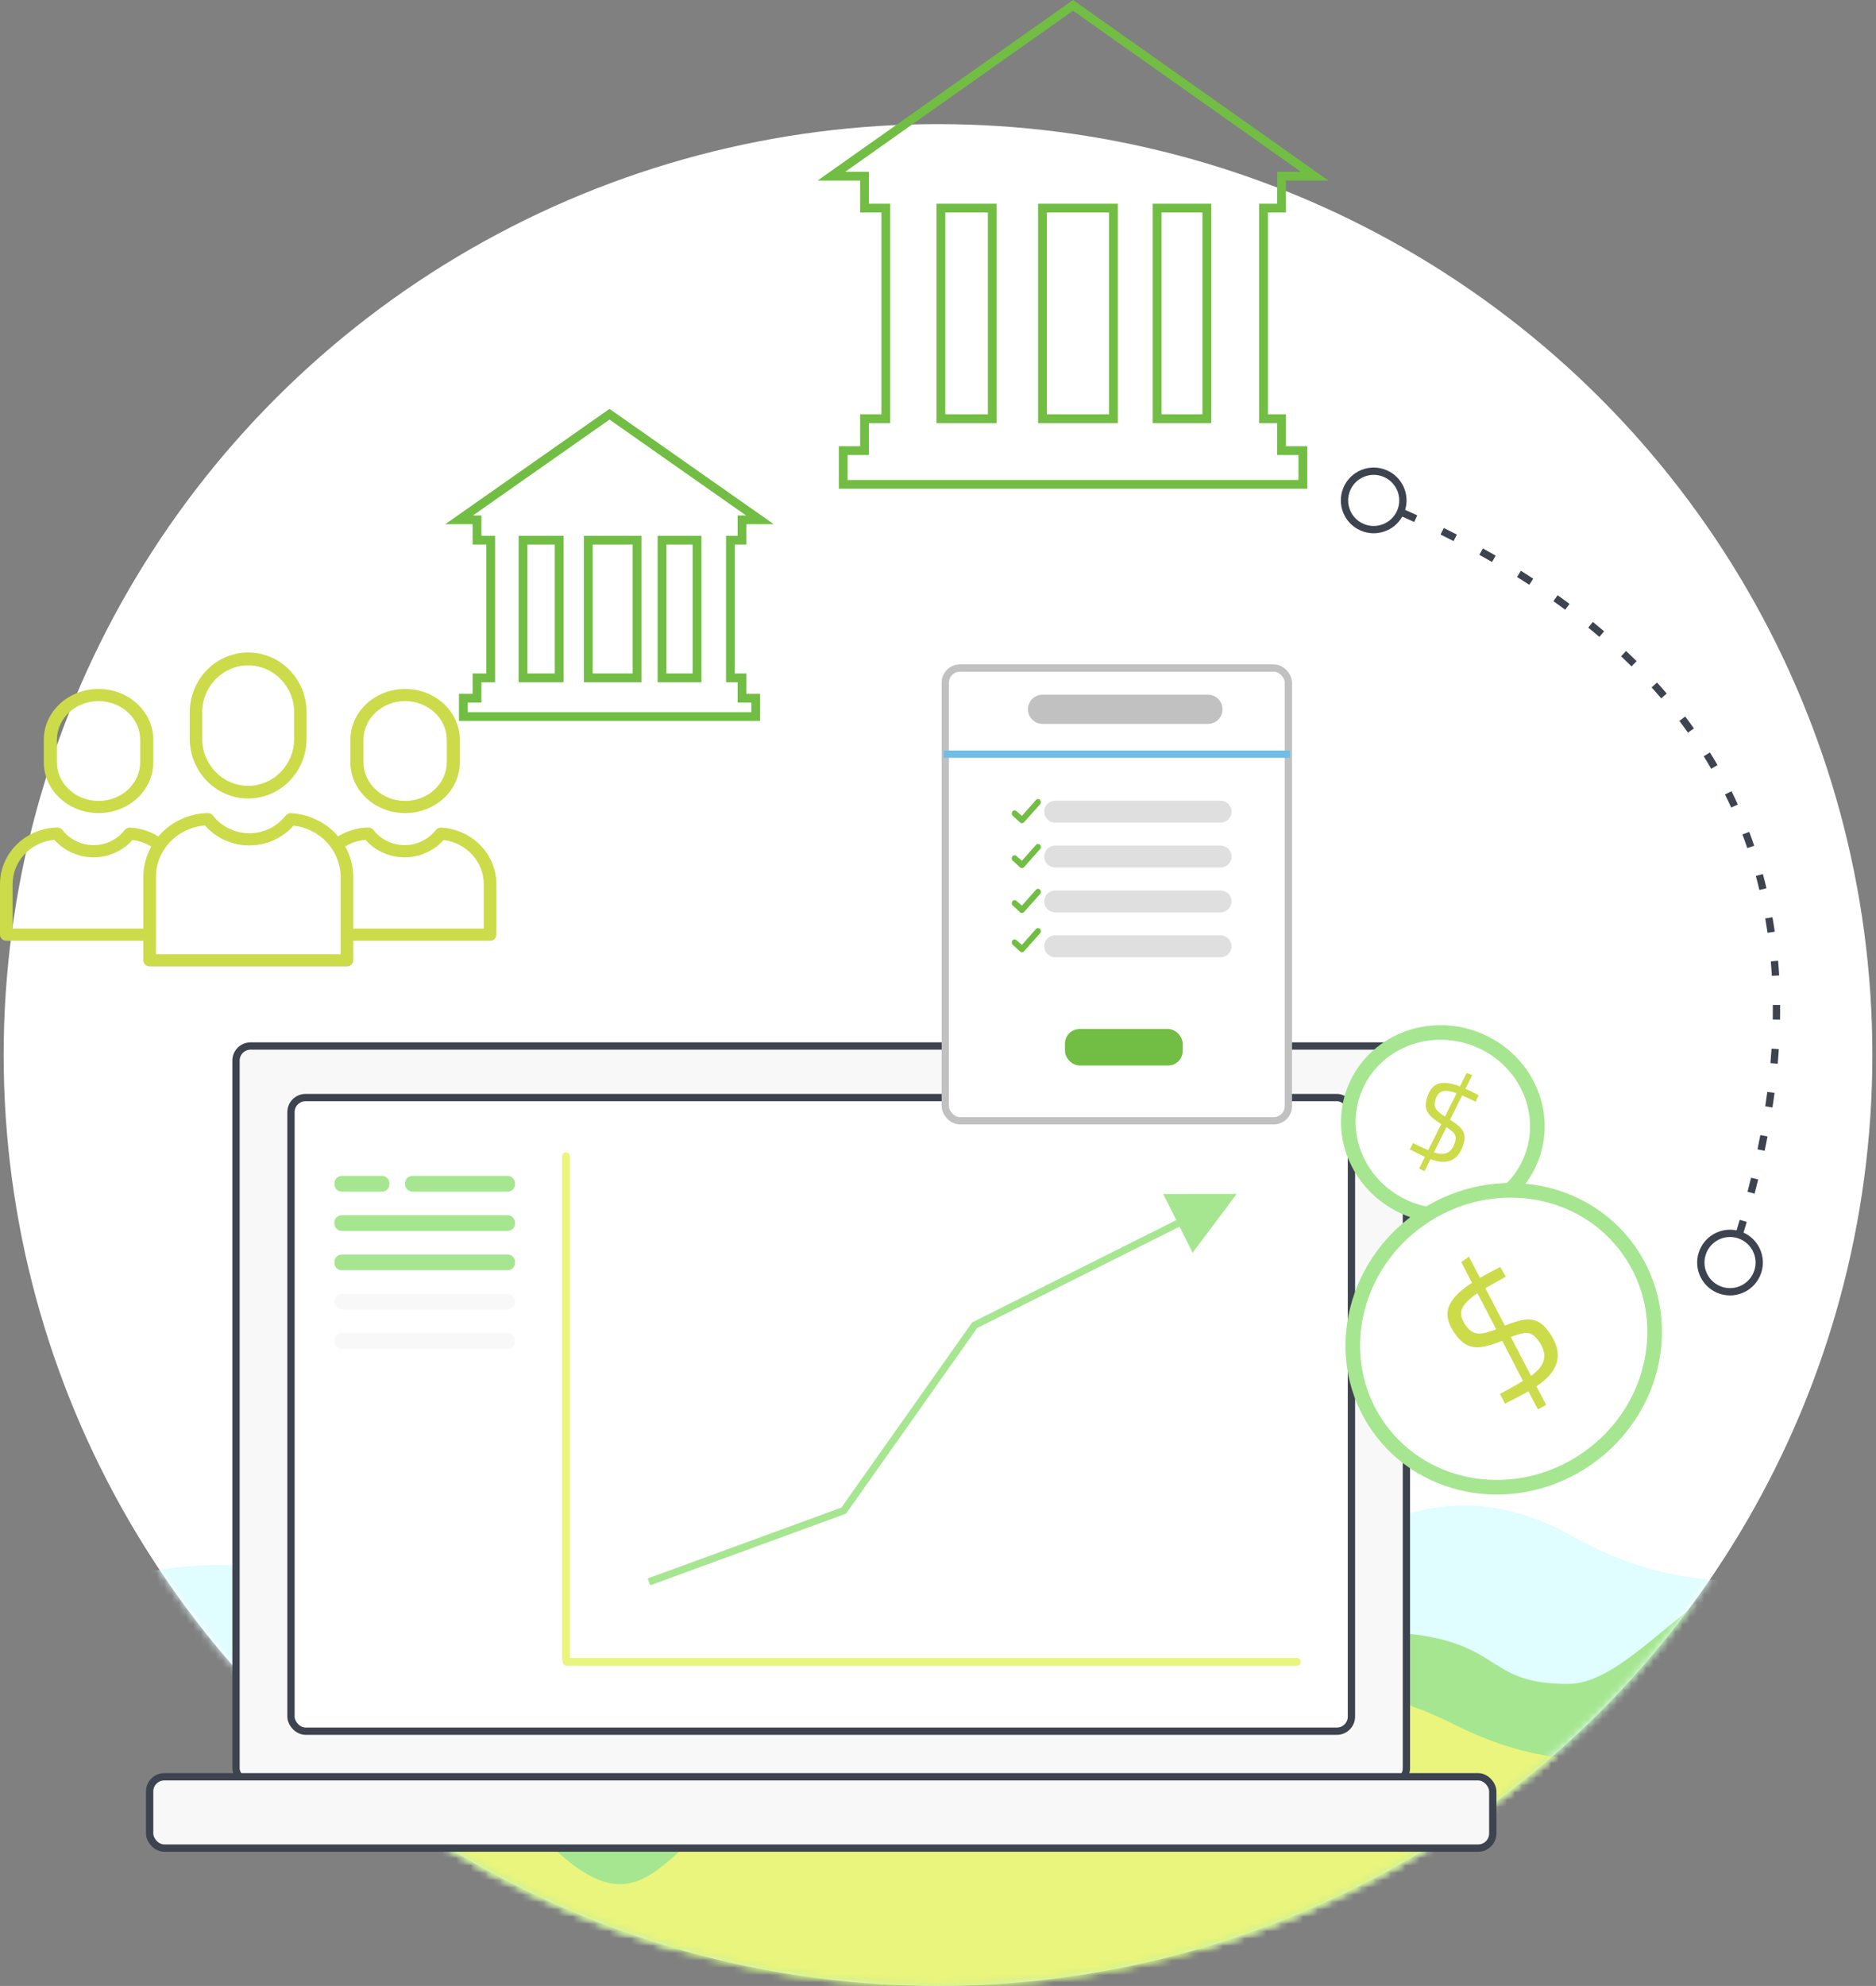 <?xml version="1.0" encoding="utf-8"?>
<svg xmlns="http://www.w3.org/2000/svg" xmlns:xlink="http://www.w3.org/1999/xlink" width="257px" height="272px" viewBox="0 0 257 272" version="1.1">
    
    <rect x="0" y="0" width="257" height="272" fill="#808080" stroke="none"/>
    
    <title>illustrations-swaprates</title>
    <desc>Created with Sketch.</desc>
    <defs>
        <ellipse id="path-1" cx="128.5" cy="127.5" rx="128" ry="127.5"/>
    </defs>
    <g id="Page-1" stroke="none" stroke-width="1" fill="none" fill-rule="evenodd">
        <g id="Apple-TV" transform="translate(-2629, -714)">
            <g id="illustrations-swaprates" transform="translate(2629, 714)">
                <g id="bg-mountain-graphs-white" transform="translate(0.002, 17)">
                    <g id="bg-mountain-graphs">
                        <mask id="mask-2" fill="white">
                            <use xlink:href="#path-1"/>
                        </mask>
                        <use id="Mask" fill="#FFFFFF" xlink:href="#path-1"/>
                        <g id="mountain-graph/light-blue" mask="url(#mask-2)" fill="#E0FDFF">
                            <g transform="translate(3, 183)" id="mountain-graph-light-blue">
                                <path d="M-2.685,22.736 C18.026,11.546 36.852,11.546 53.794,22.736 C79.207,39.521 81.433,4.752 99.611,18.559 C117.79,32.366 112.275,10.478 131.181,10.478 C150.087,10.478 148.445,22.736 160.079,22.736 C171.713,22.736 187.076,-3.917 212.558,10.478 C229.547,20.074 248.694,18.205 270,4.869 L270,67 L4.88498131e-15,67 L-2.685,22.736 Z"/>
                            </g>
                        </g>
                        <g id="mountain-graph/thick-green" mask="url(#mask-2)" fill="#A6E690">
                            <g transform="translate(37, 142)" id="mountain-graph-light-blue">
                                <path d="M0,84.989 C25.232,61.594 44.687,57.145 58.364,71.641 C78.88,93.385 94.183,53.787 111.342,71.641 C128.5,89.495 128.134,64.412 149,64.412 C169.866,64.412 164.927,71.641 177.768,71.641 C190.609,71.641 203.36,39.65 236.244,56.201 C258.166,67.236 278.752,59.169 298,32 L298,115 L0,115 L0,84.989 Z"/>
                            </g>
                        </g>
                        <g id="mountain-graph/thick-yellow" mask="url(#mask-2)" fill="#E9F57D">
                            <g transform="translate(-37, 163)" id="mountain-graph-light-blue">
                                <path d="M0,84.989 C25.232,61.594 44.687,57.145 58.364,71.641 C78.88,93.385 94.183,53.787 111.342,71.641 C128.5,89.495 128.134,64.412 149,64.412 C169.866,64.412 164.927,71.641 177.768,71.641 C190.609,71.641 203.36,39.65 236.244,56.201 C258.166,67.236 278.752,59.169 298,32 L298,115 L0,115 L0,84.989 Z"/>
                            </g>
                        </g>
                    </g>
                </g>
                <g id="Spreads/bank" transform="translate(112, 0)" stroke="#72BD43" stroke-width="1.2">
                    <path d="M66.483,61.715 L66.483,66.335 L3.517,66.335 L3.517,61.715 L6.433,61.715 L6.433,57.35 L9.35,57.349 L9.35,28.502 L6.433,28.502 L6.433,24.137 L1.889,24.137 L35,0.735 L68.111,24.137 L63.566,24.137 L63.567,28.502 L61.098,28.502 L61.098,57.349 L63.567,57.349 L63.566,61.715 L66.483,61.715 Z M23.933,28.502 L16.9,28.502 L16.9,57.349 L23.933,57.349 L23.933,28.502 Z M40.535,28.502 L30.81,28.502 L30.81,57.349 L40.535,57.349 L40.535,28.502 Z M46.515,57.349 L53.324,57.349 L53.324,28.502 L46.515,28.502 L46.515,57.349 Z" id="Combined-Shape"/>
                </g>
                <g id="Spreads/bank" transform="translate(61, 56)" stroke="#72BD43" stroke-width="1.2">
                    <path d="M42.525,39.625 L42.525,42.142 L2.475,42.142 L2.475,39.625 L4.35,39.625 L4.35,36.837 L6.224,36.837 L6.224,17.983 L4.35,17.983 L4.35,15.195 L1.9,15.195 L22.5,0.733 L43.1,15.195 L40.65,15.195 L40.65,17.983 L39.063,17.983 L39.063,36.837 L40.65,36.837 L40.65,39.625 L42.525,39.625 Z M29.688,36.837 L34.494,36.837 L34.494,17.983 L29.688,17.983 L29.688,36.837 Z M26.273,17.983 L19.592,17.983 L19.592,36.837 L26.273,36.837 L26.273,17.983 Z M15.6,17.983 L10.649,17.983 L10.649,36.837 L15.6,36.837 L15.6,17.983 Z" id="Combined-Shape"/>
                </g>
                <g id="customer" transform="translate(0, 89.363)" fill="#CCDB49" fill-rule="nonzero">
                    <path d="M34,0 C29.584,0.005 26.005,3.668 26,8.187 L26,11.847 C26.019,16.355 29.595,20 34,20 C38.405,20 41.981,16.355 42,11.847 L42,8.187 C41.995,3.668 38.416,0.005 34,0 L34,0 Z M40.302,11.847 C40.285,15.397 37.469,18.266 34,18.266 C30.531,18.266 27.715,15.397 27.698,11.847 L27.698,8.187 C27.715,4.637 30.531,1.769 34,1.769 C37.469,1.769 40.285,4.637 40.302,8.187 L40.302,11.847 Z" id="Shape"/>
                    <path d="M20.5,43 L47.528,43 C48.006,43 48.393,42.626 48.393,42.165 L48.393,39.485 L67.136,39.485 C67.613,39.485 68,39.112 68,38.651 L68,31.728 C67.997,27.633 64.702,24.244 60.47,23.985 C60.009,23.952 59.78,24.222 59.537,24.509 C58.5,25.732 56.936,26.425 55.299,26.387 C53.662,26.348 52.135,25.582 51.161,24.311 C50.994,24.092 50.726,23.966 50.444,23.972 C48.981,24.004 47.555,24.425 46.324,25.189 C44.729,23.311 42.395,22.161 39.885,22.013 C39.433,21.989 39.217,22.246 38.942,22.569 C37.733,23.996 35.91,24.804 34.002,24.759 C32.094,24.714 30.314,23.821 29.179,22.339 C29.011,22.121 28.744,21.995 28.462,22 C26.103,22.053 23.859,22.998 22.214,24.632 C22.029,24.815 21.856,25.004 21.69,25.199 C20.541,24.484 19.221,24.066 17.856,23.985 C17.395,23.952 17.166,24.223 16.923,24.509 C15.886,25.733 14.322,26.426 12.685,26.387 C11.048,26.348 9.521,25.582 8.548,24.311 C8.38,24.092 8.112,23.966 7.831,23.972 C3.475,24.08 0.001,27.52 0,31.728 L0,38.651 C0,39.112 0.387,39.485 0.864,39.485 L19.636,39.485 L19.636,42.165 C19.636,42.626 20.023,43 20.5,43 Z M50.066,25.664 C51.4,27.179 53.353,28.053 55.411,28.058 C57.47,28.062 59.427,27.196 60.767,25.688 C63.912,26.081 66.268,28.665 66.271,31.728 L66.271,37.816 L48.392,37.816 L48.392,30.741 C48.393,29.285 48.014,27.851 47.291,26.572 C48.128,26.06 49.08,25.749 50.066,25.664 L50.066,25.664 Z M28.082,23.691 C29.582,25.422 31.798,26.425 34.136,26.43 C36.475,26.434 38.695,25.441 40.203,23.716 C43.887,24.143 46.66,27.159 46.664,30.741 L46.664,41.33 L21.365,41.33 L21.365,30.741 C21.366,27.063 24.285,23.998 28.081,23.691 L28.082,23.691 Z M1.729,37.816 L1.729,31.728 C1.73,28.582 4.211,25.955 7.454,25.665 C8.787,27.179 10.74,28.053 12.799,28.058 C14.857,28.062 16.814,27.196 18.155,25.688 C19.069,25.8 19.946,26.106 20.725,26.583 C20.008,27.86 19.634,29.289 19.636,30.741 L19.636,37.816 L1.729,37.816 Z" id="Shape"/>
                    <path d="M63,15.034 L63,11.966 C63,9.478 61.571,7.178 59.25,5.933 C56.929,4.689 54.071,4.689 51.75,5.933 C49.429,7.178 48,9.478 48,11.966 L48,15.034 C48,18.881 51.358,22 55.5,22 C59.642,22 63,18.881 63,15.034 L63,15.034 Z M49.792,15.034 L49.792,11.966 C49.792,9.038 52.347,6.664 55.5,6.664 C58.653,6.664 61.208,9.038 61.208,11.966 L61.208,15.034 C61.205,17.96 58.651,20.332 55.5,20.336 L55.5,20.336 C52.349,20.332 49.795,17.96 49.792,15.034 L49.792,15.034 Z" id="Shape"/>
                    <path d="M21,15.034 L21,11.966 C21,8.119 17.642,5 13.5,5 C9.358,5 6,8.119 6,11.966 L6,15.034 C6,18.881 9.358,22 13.5,22 C17.642,22 21,18.881 21,15.034 Z M7.792,15.034 L7.792,11.966 C7.792,9.038 10.347,6.664 13.5,6.664 C16.653,6.664 19.208,9.038 19.208,11.966 L19.208,15.034 C19.205,17.96 16.651,20.332 13.5,20.336 L13.5,20.336 C10.349,20.332 7.795,17.96 7.792,15.034 Z" id="Shape"/>
                </g>
                <g id="devices/laptop-grey-arrow-up" transform="translate(20, 132)">
                    <g id="laptop" stroke-width="1" fill-rule="evenodd" transform="translate(0, 10.763)">
                        <rect id="Rectangle" stroke="#3D434F" fill="#F8F8F8" x="12.331" y="0.5" width="160.337" height="100.909" rx="2"/>
                        <rect id="Rectangle" stroke="#3D434F" fill="#FFFFFF" x="19.86" y="7.563" width="145.279" height="86.783" rx="2"/>
                        <g id="analytics" transform="translate(25.814, 15.068)">
                            <rect id="Rectangle" fill="#E9F57D" x="31.192" y="0" width="1.076" height="69.958" rx="0.538"/>
                            <path d="M81.846,19.234 C82.143,19.234 82.384,19.475 82.384,19.772 L82.384,119.801 C82.384,120.098 82.143,120.339 81.846,120.339 C81.549,120.339 81.308,120.098 81.308,119.801 L81.308,19.772 C81.308,19.475 81.549,19.234 81.846,19.234 Z" id="Rectangle" fill="#E9F57D" transform="translate(81.846, 69.787) rotate(-270) translate(-81.846, -69.787)"/>
                            <path d="M17.133,-3.224 L17.286,-3.224 C17.838,-3.224 18.286,-2.776 18.286,-2.224 L18.286,10.834 C18.286,11.386 17.838,11.834 17.286,11.834 L17.133,11.834 C16.581,11.834 16.133,11.386 16.133,10.834 L16.133,-2.224 C16.133,-2.776 16.581,-3.224 17.133,-3.224 Z" id="Rectangle" fill="#A6E690" transform="translate(17.209, 4.305) rotate(-270) translate(-17.209, -4.305)"/>
                            <path d="M3.688,0.541 L3.841,0.541 C4.393,0.541 4.841,0.988 4.841,1.541 L4.841,7.07 C4.841,7.622 4.393,8.07 3.841,8.07 L3.688,8.07 C3.136,8.07 2.688,7.622 2.688,7.07 L2.688,1.541 C2.688,0.988 3.136,0.541 3.688,0.541 Z" id="Rectangle" fill="#A6E690" transform="translate(3.765, 4.305) rotate(-270) translate(-3.765, -4.305)"/>
                            <path d="M12.293,-2.683 L12.445,-2.683 C12.998,-2.683 13.445,-2.235 13.445,-1.683 L13.445,21.056 C13.445,21.608 12.998,22.056 12.445,22.056 L12.293,22.056 C11.741,22.056 11.293,21.608 11.293,21.056 L11.293,-1.683 C11.293,-2.235 11.741,-2.683 12.293,-2.683 Z" id="Rectangle" fill="#A6E690" transform="translate(12.369, 9.686) rotate(-270) translate(-12.369, -9.686)"/>
                            <path d="M12.293,8.08 L12.445,8.08 C12.998,8.08 13.445,8.528 13.445,9.08 L13.445,31.818 C13.445,32.371 12.998,32.818 12.445,32.818 L12.293,32.818 C11.741,32.818 11.293,32.371 11.293,31.818 L11.293,9.08 C11.293,8.528 11.741,8.08 12.293,8.08 Z" id="Rectangle-Copy-2" fill="#F8F8F8" transform="translate(12.369, 20.449) rotate(-270) translate(-12.369, -20.449)"/>
                            <path d="M12.293,2.699 L12.445,2.699 C12.998,2.699 13.445,3.146 13.445,3.699 L13.445,26.437 C13.445,26.989 12.998,27.437 12.445,27.437 L12.293,27.437 C11.741,27.437 11.293,26.989 11.293,26.437 L11.293,3.699 C11.293,3.146 11.741,2.699 12.293,2.699 Z" id="Rectangle" fill="#A6E690" transform="translate(12.369, 15.068) rotate(-270) translate(-12.369, -15.068)"/>
                            <path d="M12.293,13.461 L12.445,13.461 C12.998,13.461 13.445,13.909 13.445,14.461 L13.445,37.2 C13.445,37.752 12.998,38.2 12.445,38.2 L12.293,38.2 C11.741,38.2 11.293,37.752 11.293,37.2 L11.293,14.461 C11.293,13.909 11.741,13.461 12.293,13.461 Z" id="Rectangle-Copy-3" fill="#F8F8F8" transform="translate(12.369, 25.831) rotate(-270) translate(-12.369, -25.831)"/>
                        </g>
                        <rect id="Rectangle-Copy" stroke="#3D434F" fill="#F8F8F8" x="0.5" y="100.593" width="184" height="9.763" rx="2"/>
                    </g>
                    <path id="Line-3" d="M149.415,31.526 L143.384,39.581 L141.592,36.004 L113.857,49.899 L95.993,75.188 L95.903,75.316 L95.757,75.369 L69.547,84.957 L69.077,85.129 L68.734,84.189 L69.203,84.018 L95.266,74.484 L113.113,49.22 L113.186,49.118 L113.298,49.061 L141.144,35.11 L139.353,31.534 L149.415,31.526 Z" fill="#A6E690" fill-rule="nonzero"/>
                </g>
                <g id="card-blue" transform="translate(129, 91)">
                    <g stroke-width="1" fill-rule="evenodd">
                        <rect id="Rectangle-Copy" stroke="#C1C1C1" fill="#FFFFFF" x="0.5" y="0.5" width="47" height="62" rx="2"/>
                        <rect id="Rectangle" fill="#72BD43" x="16.896" y="49.939" width="16.128" height="4.994" rx="2"/>
                        <path d="M13.481,18.562 C13.328,18.398 13.08,18.398 12.927,18.562 L11.002,20.743 L10.269,20.117 C10.116,19.953 9.868,19.953 9.715,20.117 C9.562,20.28 9.562,20.545 9.715,20.709 L10.725,21.63 C10.878,21.794 11.126,21.794 11.279,21.63 L13.481,19.153 C13.634,18.99 13.634,18.725 13.481,18.562 Z" id="Path" fill="#72BD43" fill-rule="nonzero"/>
                        <path d="M13.481,24.708 C13.328,24.545 13.08,24.545 12.927,24.708 L11.002,26.889 L10.269,26.263 C10.116,26.1 9.868,26.1 9.715,26.263 C9.562,26.427 9.562,26.692 9.715,26.855 L10.725,27.777 C10.878,27.94 11.126,27.94 11.279,27.777 L13.481,25.3 C13.634,25.136 13.634,24.871 13.481,24.708 Z" id="Path" fill="#72BD43" fill-rule="nonzero"/>
                        <path d="M13.481,30.854 C13.328,30.691 13.08,30.691 12.927,30.854 L11.002,33.035 L10.269,32.41 C10.116,32.246 9.868,32.246 9.715,32.41 C9.562,32.573 9.562,32.838 9.715,33.001 L10.725,33.923 C10.878,34.086 11.126,34.086 11.279,33.923 L13.481,31.446 C13.634,31.283 13.634,31.018 13.481,30.854 Z" id="Path" fill="#72BD43" fill-rule="nonzero"/>
                        <path d="M13.481,36.232 C13.328,36.069 13.08,36.069 12.927,36.232 L11.002,38.413 L10.269,37.788 C10.116,37.624 9.868,37.624 9.715,37.788 C9.562,37.951 9.562,38.216 9.715,38.379 L10.725,39.301 C10.878,39.464 11.126,39.464 11.279,39.301 L13.481,36.824 C13.634,36.661 13.634,36.396 13.481,36.232 Z" id="Path" fill="#72BD43" fill-rule="nonzero"/>
                        <line x1="15.552" y1="20.168" x2="38.208" y2="20.168" id="Line-Copy" stroke="#C1C1C1" stroke-width="3" fill="#C1C1C1" opacity="0.5" stroke-linecap="round"/>
                        <line x1="15.552" y1="26.314" x2="38.208" y2="26.314" id="Line-Copy-2" stroke="#C1C1C1" stroke-width="3" fill="#C1C1C1" opacity="0.5" stroke-linecap="round"/>
                        <line x1="15.552" y1="32.46" x2="38.208" y2="32.46" id="Line-Copy-4" stroke="#C1C1C1" stroke-width="3" fill="#C1C1C1" opacity="0.5" stroke-linecap="round"/>
                        <line x1="15.552" y1="38.607" x2="38.208" y2="38.607" id="Line-Copy-3" stroke="#C1C1C1" stroke-width="3" fill="#C1C1C1" opacity="0.5" stroke-linecap="round"/>
                    </g>
                    <line x1="0.768" y1="12.293" x2="47.232" y2="12.293" id="Line-2" stroke="#70BEE6" stroke-width="1" stroke-linecap="square"/>
                    <line x1="13.824" y1="6.146" x2="36.48" y2="6.146" id="Line" stroke="#C1C1C1" stroke-width="4" fill="#C1C1C1" fill-rule="evenodd" stroke-linecap="round"/>
                </g>
                <g id="currency/USD" transform="translate(197.66, 153.966) rotate(19) translate(-197.66, -153.966) translate(183.66, 140.466)">
                    <g id="currency-USD">
                        <ellipse id="Oval-Copy" stroke="#A6E690" stroke-width="2" fill="#FFFFFF" cx="14" cy="13.5" rx="13" ry="12.5"/>
                        <path d="M13.955,18.581 L13.731,20.399 L13.398,20.376 C13.076,20.35 12.915,20.321 12.915,20.288 L13.139,18.534 L12.702,18.49 C12.275,18.443 11.743,18.373 11.107,18.281 L10.851,18.249 L10.979,17.285 C11.789,17.391 12.552,17.47 13.267,17.522 L13.795,13.571 C13.027,13.392 12.429,13.192 12.003,12.971 C11.576,12.749 11.264,12.457 11.067,12.093 C10.869,11.73 10.771,11.248 10.771,10.647 C10.771,9.625 11.045,8.903 11.595,8.482 C12.144,8.06 13,7.85 14.163,7.85 L14.531,7.866 L14.803,5.827 L15.619,5.827 L15.347,7.913 L15.994,7.976 C16.394,8.018 16.733,8.06 17.011,8.103 L17.347,8.15 L17.251,9.13 L15.763,8.974 C15.528,8.951 15.347,8.934 15.219,8.924 L14.739,12.607 C15.464,12.776 16.027,12.963 16.427,13.168 C16.827,13.374 17.117,13.648 17.299,13.99 C17.48,14.332 17.571,14.793 17.571,15.373 C17.571,17.512 16.445,18.581 14.195,18.581 L13.955,18.581 Z M14.403,8.877 C13.507,8.877 12.875,8.998 12.507,9.241 C12.139,9.483 11.955,9.931 11.955,10.584 C11.955,10.963 12.016,11.264 12.139,11.485 C12.261,11.706 12.461,11.888 12.739,12.03 C13.016,12.172 13.416,12.307 13.939,12.433 L14.403,8.877 Z" id="$" fill="#CCDB49" fill-rule="nonzero"/>
                        <path d="M14.099,17.554 L14.595,13.729 C15.064,13.845 15.424,13.964 15.675,14.085 C15.925,14.206 16.107,14.372 16.219,14.583 C16.331,14.793 16.387,15.083 16.387,15.452 C16.387,16.158 16.2,16.685 15.827,17.032 C15.453,17.38 14.877,17.554 14.099,17.554 Z" id="Path" fill="#FFFFFF" fill-rule="nonzero"/>
                    </g>
                </g>
                <g id="currency/USD" transform="translate(206, 183.363) rotate(-35) translate(-206, -183.363) translate(184, 162.363)">
                    <g id="currency-USD">
                        <ellipse id="Oval-Copy" stroke="#A6E690" stroke-width="2" fill="#FFFFFF" cx="22" cy="21" rx="21" ry="20"/>
                        <path d="M21.929,28.904 L21.577,31.732 L21.053,31.696 C20.547,31.655 20.294,31.61 20.294,31.559 L20.646,28.83 L19.96,28.762 C19.289,28.688 18.453,28.58 17.453,28.437 L17.051,28.388 L17.252,26.888 C18.526,27.052 19.725,27.175 20.848,27.257 L21.677,21.111 C20.47,20.832 19.532,20.521 18.861,20.176 C18.191,19.832 17.701,19.377 17.39,18.812 C17.08,18.246 16.925,17.497 16.925,16.562 C16.925,14.972 17.357,13.85 18.22,13.194 C19.083,12.539 20.429,12.211 22.256,12.211 L22.834,12.235 L23.261,9.064 L24.544,9.064 L24.116,12.309 L25.133,12.407 C25.763,12.473 26.295,12.539 26.731,12.604 L27.259,12.678 L27.108,14.202 L24.77,13.959 C24.401,13.923 24.116,13.898 23.915,13.883 L23.161,19.611 C24.301,19.873 25.185,20.164 25.813,20.484 C26.442,20.803 26.899,21.229 27.184,21.762 C27.469,22.295 27.611,23.012 27.611,23.913 C27.611,27.241 25.843,28.904 22.306,28.904 L21.929,28.904 Z M22.633,13.809 C21.225,13.809 20.232,13.997 19.653,14.374 C19.075,14.751 18.786,15.448 18.786,16.464 C18.786,17.054 18.882,17.521 19.075,17.865 C19.268,18.21 19.582,18.492 20.018,18.714 C20.454,18.935 21.082,19.144 21.904,19.34 L22.633,13.809 Z" id="$" fill="#CCDB49" fill-rule="nonzero"/>
                        <path d="M22.155,27.306 L22.934,21.356 C23.672,21.537 24.238,21.721 24.632,21.91 C25.026,22.098 25.31,22.356 25.486,22.684 C25.662,23.012 25.75,23.463 25.75,24.036 C25.75,25.134 25.457,25.954 24.87,26.495 C24.284,27.036 23.379,27.306 22.155,27.306 Z" id="Path" fill="#FFFFFF" fill-rule="nonzero"/>
                    </g>
                </g>
                <path d="M228.922,170.157 L229.81,170.617 L229.347,171.503 L229.347,171.503 L229.098,171.971 C230.951,173.278 231.561,175.798 230.437,177.826 C229.233,180.001 226.494,180.787 224.32,179.583 C222.146,178.379 221.36,175.64 222.564,173.466 C223.685,171.442 226.135,170.621 228.222,171.488 L227.993,171.918 C228.309,171.33 228.618,170.743 228.922,170.157 Z M223.439,173.951 C222.502,175.642 223.114,177.772 224.805,178.708 C226.496,179.645 228.626,179.033 229.562,177.342 C230.499,175.651 229.887,173.521 228.196,172.584 C226.505,171.648 224.375,172.26 223.439,173.951 Z M231.549,164.789 L232.457,165.208 L232.035,166.114 L232.035,166.114 L231.603,167.023 L230.702,166.59 C230.991,165.989 231.273,165.388 231.549,164.789 Z M233.91,159.299 L234.839,159.67 L234.463,160.598 L234.463,160.598 L234.077,161.529 L233.155,161.142 C233.414,160.526 233.666,159.912 233.91,159.299 Z M235.97,153.681 L236.919,153.997 L236.597,154.946 L236.597,154.946 L236.263,155.898 L235.321,155.563 C235.545,154.934 235.761,154.306 235.97,153.681 Z M237.674,147.971 L238.641,148.226 L238.381,149.193 L238.381,149.193 L238.108,150.163 L237.147,149.887 C237.331,149.247 237.507,148.608 237.674,147.971 Z M238.989,142.139 L239.972,142.323 L239.781,143.309 L239.781,143.309 L239.577,144.297 L238.599,144.089 C238.738,143.437 238.868,142.787 238.989,142.139 Z M239.859,136.221 L240.853,136.326 L240.74,137.324 L240.74,137.324 L240.614,138.326 L239.623,138.193 C239.711,137.534 239.789,136.876 239.859,136.221 Z M240.232,130.303 L241.231,130.322 L241.204,131.328 L241.204,131.328 L241.162,132.338 L240.164,132.289 C240.196,131.624 240.219,130.962 240.232,130.303 Z M241.071,124.265 L241.137,125.27 L241.137,125.27 L241.187,126.279 L240.188,126.321 L240.139,125.328 L240.139,125.328 L240.074,124.338 L241.071,124.265 Z M240.339,118.244 L240.501,119.238 L240.501,119.238 L240.647,120.236 L239.656,120.373 L239.513,119.391 L239.513,119.391 L239.353,118.413 L240.339,118.244 Z M239.022,112.317 L239.281,113.291 L239.281,113.291 L239.523,114.269 L238.551,114.502 L238.312,113.54 L238.312,113.54 L238.058,112.582 L239.022,112.317 Z M237.13,106.538 L237.482,107.484 L237.482,107.484 L237.819,108.433 L236.874,108.76 L236.542,107.825 L236.542,107.825 L236.195,106.894 L237.13,106.538 Z M234.745,101.064 L235.183,101.974 L235.183,101.974 L235.606,102.887 L234.695,103.3 L234.278,102.401 L234.278,102.401 L233.847,101.504 L234.745,101.064 Z M231.84,95.753 L232.357,96.621 L232.357,96.621 L232.858,97.492 L231.988,97.985 L231.493,97.126 L231.493,97.126 L230.984,96.27 L231.84,95.753 Z M228.503,90.705 L229.088,91.528 L229.088,91.528 L229.658,92.355 L228.832,92.917 L228.268,92.102 L228.268,92.102 L227.692,91.289 L228.503,90.705 Z M224.793,85.931 L225.436,86.709 L225.436,86.709 L226.065,87.489 L225.283,88.112 L224.661,87.341 L224.661,87.341 L224.026,86.573 L224.793,85.931 Z M220.758,81.42 L221.45,82.154 L221.45,82.154 L222.131,82.89 L221.393,83.565 L220.72,82.837 L220.72,82.837 L220.034,82.111 L220.758,81.42 Z M216.456,77.174 L217.19,77.865 L217.19,77.865 L217.913,78.558 L217.217,79.276 L216.501,78.59 L216.501,78.59 L215.774,77.906 L216.456,77.174 Z M211.93,73.178 L212.7,73.828 L212.7,73.828 L213.459,74.481 L212.803,75.237 L212.051,74.589 L212.051,74.589 L211.288,73.944 L211.93,73.178 Z M207.206,69.405 L208.005,70.018 L208.005,70.018 L208.794,70.634 L208.176,71.42 L207.393,70.809 L207.393,70.809 L206.6,70.201 L207.206,69.405 Z M201.02,60.135 C202.941,61.434 203.541,63.955 202.483,65.96 L203.151,66.43 L203.151,66.43 L203.966,67.011 L203.383,67.823 L202.573,67.246 L202.573,67.246 L201.921,66.789 C200.454,68.508 197.898,68.888 195.981,67.592 C193.922,66.201 193.38,63.403 194.772,61.344 C196.164,59.285 198.961,58.744 201.02,60.135 Z M195.601,61.904 C194.518,63.506 194.939,65.681 196.541,66.764 C198.142,67.846 200.318,67.425 201.4,65.824 C202.483,64.222 202.062,62.046 200.46,60.964 C198.859,59.882 196.683,60.303 195.601,61.904 Z" id="Path-3" fill="#3D434F" fill-rule="nonzero" transform="translate(217.616, 119.755) rotate(-11) translate(-217.616, -119.755)"/>
            </g>
        </g>
    </g>
</svg>